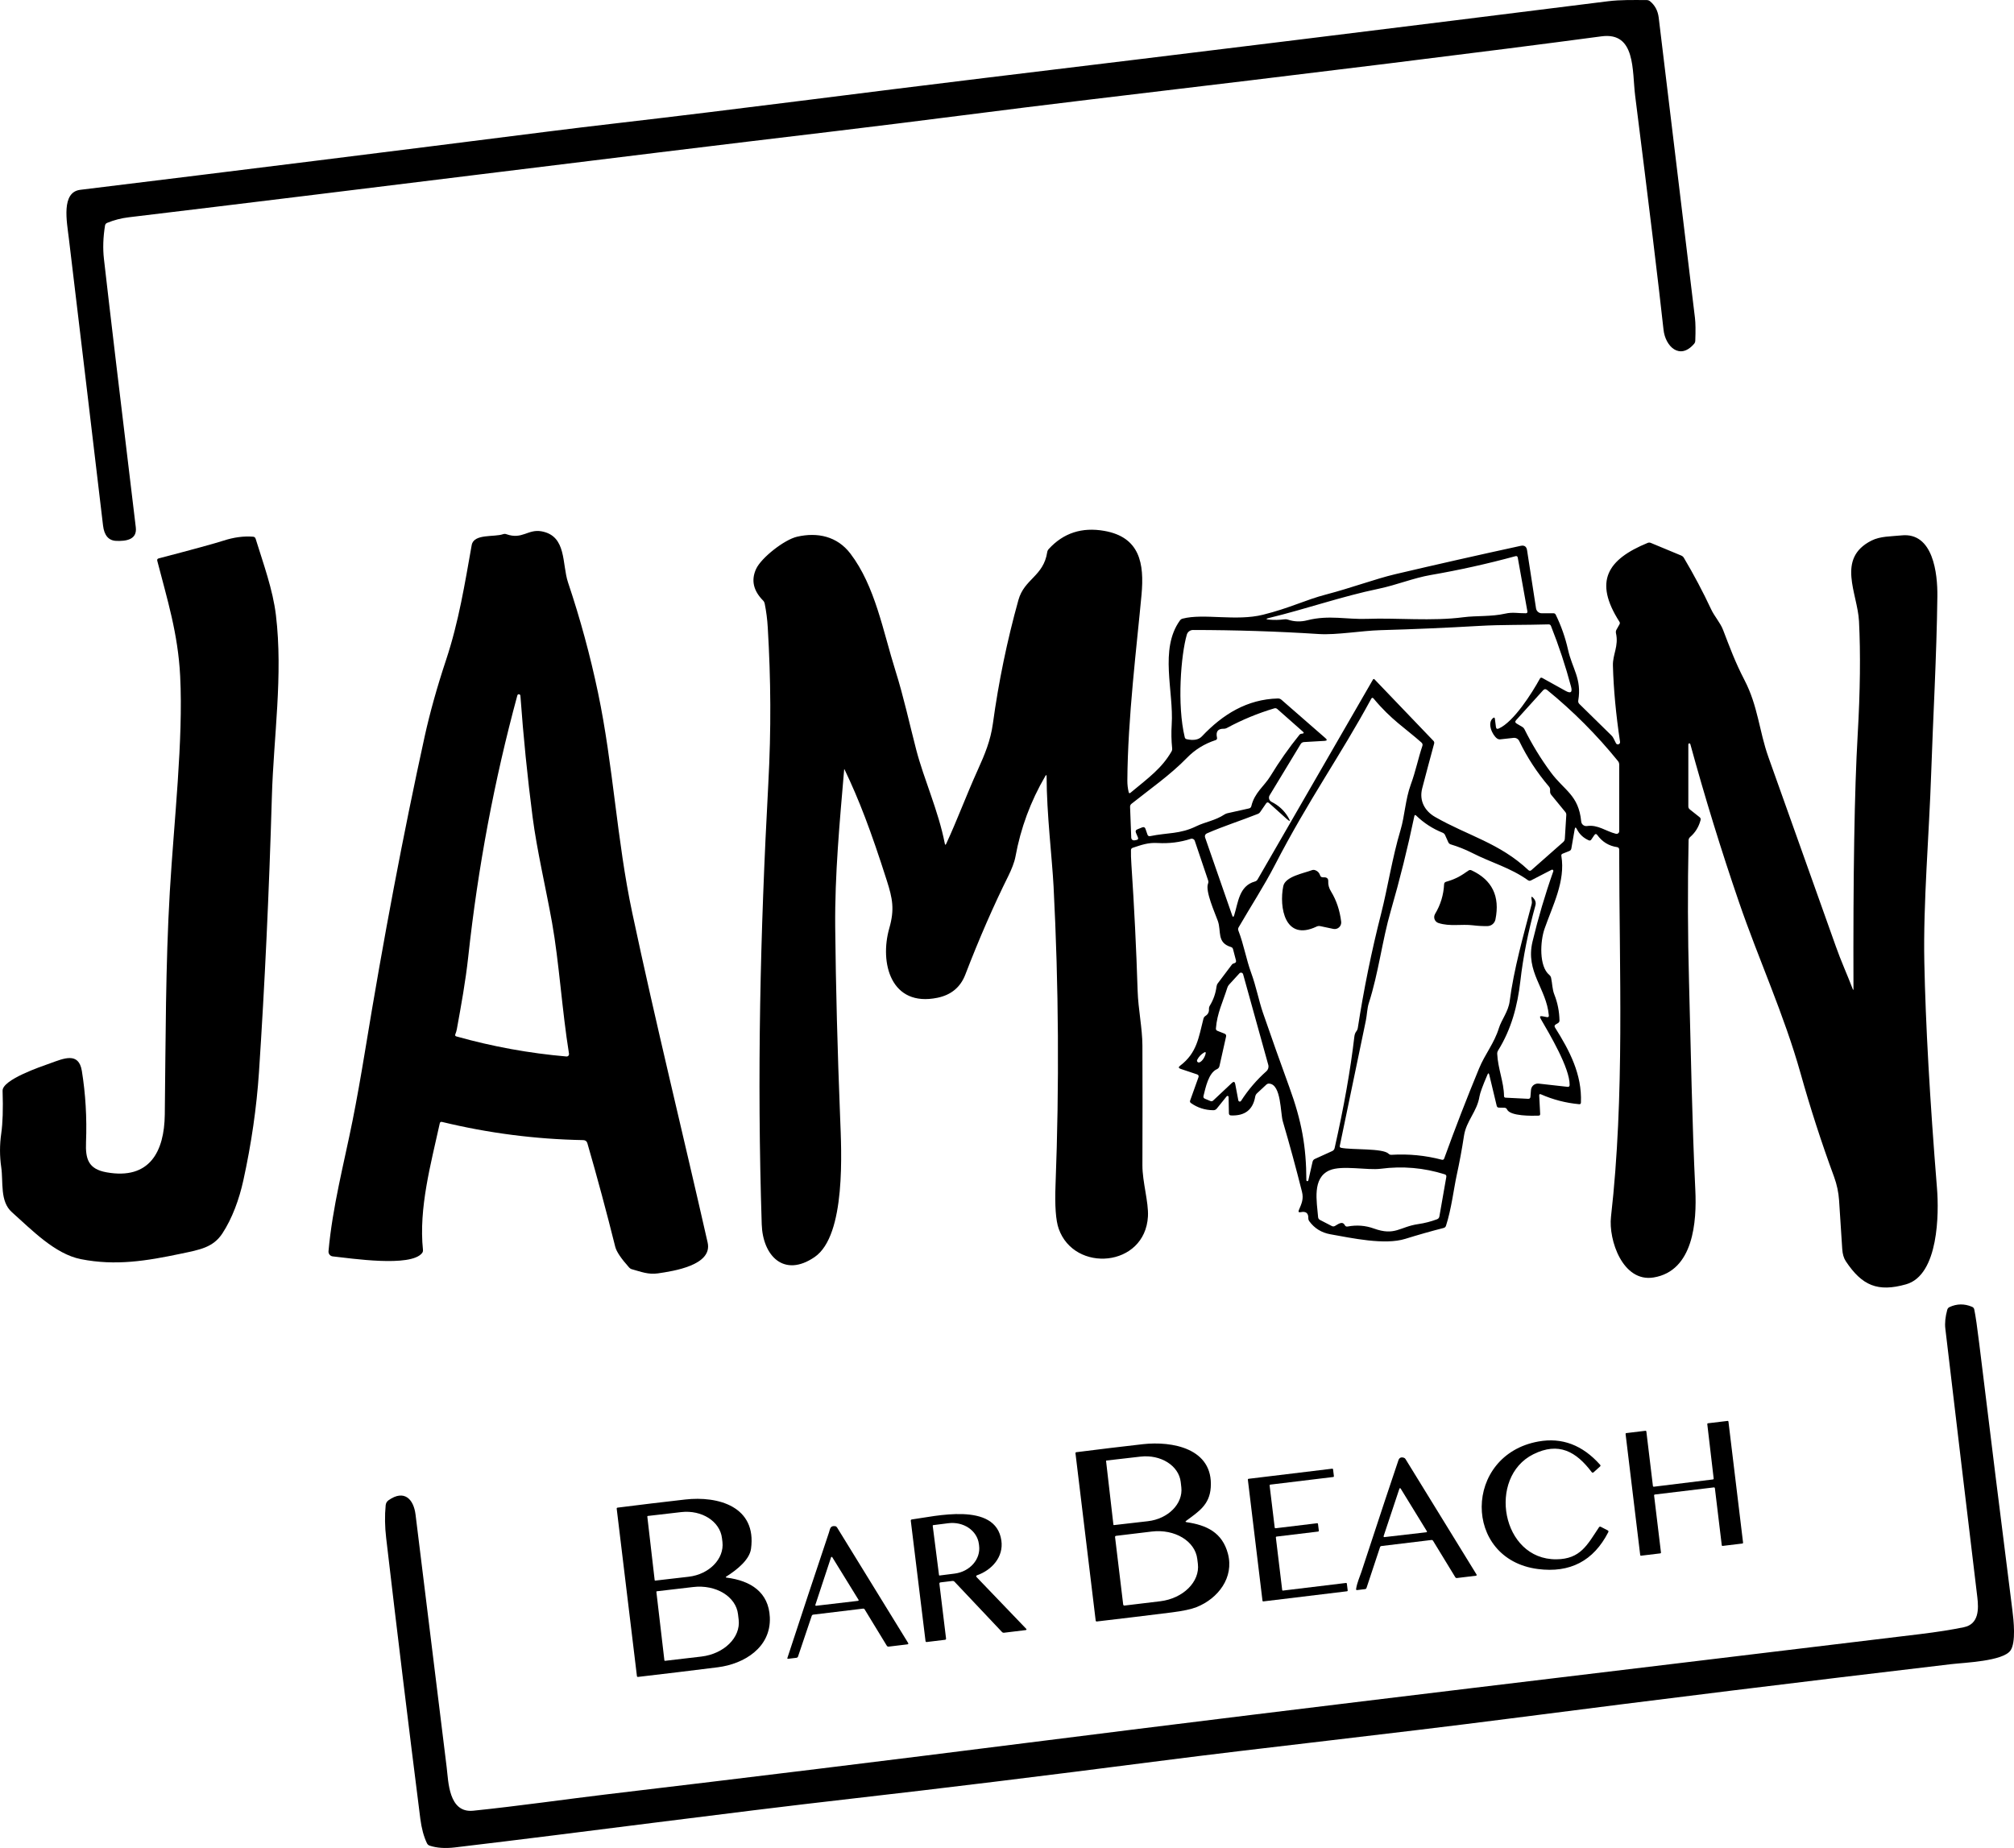 <?xml version="1.0" encoding="UTF-8"?>
<svg id="Layer_2" data-name="Layer 2" xmlns="http://www.w3.org/2000/svg" viewBox="0 0 568.2 521.38">
  <defs>
    <style>
      .cls-1 {
        stroke-width: 0px;
      }
    </style>
  </defs>
  <g id="Layer_1-2" data-name="Layer 1">
    <g>
      <path class="cls-1" d="m29.63,63.63c-.54,3.35-.64,6.48-.31,9.39,1.6,14.09,4.6,39.34,8.99,75.75.44,3.59-2.9,3.92-5.48,3.83-2.18-.07-3.43-1.52-3.76-4.33-3.19-26.99-6.4-53.98-9.64-80.96-.58-4.83-2.22-13.1,3.23-13.76,43.95-5.37,87.88-10.85,131.8-16.42,6.25-.79,12.86-1.59,19.85-2.4,34.58-4,69.07-8.58,103.62-12.75,58.57-7.07,117.13-14.28,175.67-21.62,3.67-.46,7.32-.35,10.99-.34.34,0,.64.11.91.32,1.4,1.14,2.22,2.68,2.46,4.61,3.42,28.25,6.83,56.5,10.23,84.75.17,1.43.2,3.58.09,6.45-.01.33-.13.61-.34.86-4.03,4.68-8.11.73-8.62-3.99-1.44-13.18-4.11-35.18-8-66-.89-7.04.24-18.07-9.5-16.77-31.67,4.23-79.77,10.17-144.32,17.83-23.9,2.84-47.77,6.05-71.69,8.9-66.51,7.91-132.97,16.35-199.48,24.32-2.12.25-4.16.78-6.11,1.58-.33.14-.53.39-.59.75Z"/>
      <path class="cls-1" d="m522.91,278.94c-.11-32.17.28-56.06,1.19-71.67.71-12.29.83-22.96.37-32.01-.4-7.9-6.48-17.66,3.5-22.73,2.54-1.28,5.5-1.17,8.52-1.48,8.92-.92,10.17,10.8,10.09,17.19-.2,16.81-1.25,34.97-1.74,49.78-.59,17.66-2.28,36.67-1.94,53.43.35,17.41,1.55,38.7,3.58,63.88.55,6.84.52,24.41-8.74,27.02-7.97,2.25-12.4.39-16.98-6.5-.59-.88-.93-2.04-1.02-3.49-.31-4.57-.6-9.14-.89-13.71-.15-2.24-.62-4.45-1.41-6.62-3.54-9.61-6.69-19.35-9.46-29.22-4.68-16.67-11.79-32.03-17.36-48.27-5.02-14.62-9.6-29.49-13.74-44.6-.05-.15-.21-.24-.36-.2-.12.03-.2.14-.2.27v17.5c0,.35.14.63.41.85l2.76,2.19c.28.21.37.49.28.84-.51,1.92-1.49,3.51-2.96,4.78-.27.24-.41.54-.42.9-.28,13.42-.24,26.81.13,40.18.53,19.5.83,38.95,1.77,58.45.43,8.88-.47,22.88-11.79,24.72-8.7,1.41-12.74-10.59-12-17.13,3.88-34.2,2.34-69.2,2.31-103.58,0-.41-.2-.65-.61-.71-2.3-.34-4.15-1.47-5.54-3.38-.3-.41-.59-.41-.88.02l-.84,1.23c-.18.27-.42.34-.72.21-1.51-.67-2.63-1.72-3.36-3.17-.29-.59-.5-.56-.61.09l-.93,5.38c-.06.35-.25.59-.58.72l-1.88.75c-.3.12-.42.34-.36.65,1.19,7.11-2.48,14.03-4.74,20.52-1.25,3.57-1.6,10.62,1.34,13.04.26.22.43.49.5.82.36,1.61.31,3.19.92,4.72.92,2.33,1.4,4.77,1.45,7.31,0,.32-.13.56-.41.73l-.63.38c-.37.22-.45.51-.22.88,4.11,6.52,7.64,13.22,7.31,21.18-.01.33-.19.48-.52.45-3.75-.35-7.33-1.27-10.75-2.78-.35-.15-.52-.04-.5.34l.27,5.21c.01.29-.13.45-.42.46-1.85.07-8.03.18-8.92-1.74-.15-.32-.4-.48-.75-.49l-1.54-.03c-.34,0-.55-.18-.63-.51l-2.09-8.73c-.13-.55-.31-.57-.53-.04-1.33,3.09-2.08,5.13-2.24,6.12-.68,4.29-3.72,6.86-4.37,11.09-.57,3.75-1.26,7.48-2.07,11.19-.81,3.73-1.49,9.56-3.01,14.21-.11.33-.33.53-.66.62-3.65.93-7.25,1.96-10.82,3.07-5.84,1.82-15.14-.23-21.14-1.29-2.5-.45-4.48-1.67-5.94-3.67-.19-.27-.29-.56-.28-.89.03-1.42-.69-1.98-2.16-1.67-.56.11-.73-.09-.5-.62.78-1.82,1.38-3.11.87-5.15-1.67-6.65-3.47-13.26-5.4-19.83-.71-2.39-.43-10.44-3.83-10.67-.33-.03-.61.07-.84.29l-2.6,2.42c-.29.27-.46.59-.53.98-.64,3.68-2.91,5.44-6.81,5.28-.4-.01-.6-.22-.61-.62l-.08-4.58c0-.17-.14-.31-.32-.3-.09,0-.18.04-.23.11l-2.77,3.44c-.27.33-.61.49-1.02.48-2.33-.03-4.43-.7-6.28-2.02-.26-.18-.34-.42-.23-.72l2.34-6.54c.15-.42.01-.7-.41-.84l-4.63-1.55c-.6-.21-.65-.5-.14-.88,4.78-3.63,5.22-7.93,6.59-13.26.09-.35.28-.62.59-.81.69-.44,1.01-1.07.97-1.89-.02-.37.06-.7.25-1.01,1.01-1.66,1.63-3.45,1.88-5.37.04-.34.16-.65.37-.93l3.97-5.27c.11-.15.26-.25.43-.3l.25-.08c.41-.13.57-.4.46-.82l-.82-3.14c-.08-.31-.27-.52-.58-.61-4.09-1.24-2.67-4.46-3.71-7.36-.82-2.28-3.6-8.43-2.77-10.52.12-.31.13-.61.03-.92l-3.77-11.17c-.16-.46-.65-.71-1.11-.56-3.01.98-6.14,1.37-9.37,1.18-2.72-.16-4.59.55-7.02,1.35-.32.11-.49.33-.5.66-.03,1.04.01,2.43.13,4.16.79,11.83,1.38,23.66,1.75,35.51.17,5.24,1.33,10.54,1.35,15.45.04,11.27.04,22.53,0,33.8-.01,4.69,1.78,10.42,1.56,14.43-.81,14.35-20.75,16.01-25.18,3.46-.82-2.32-1.12-6.46-.89-12.41,1.07-28.03.89-56.05-.55-84.07-.42-8.09-1.96-20.64-1.97-31.11,0-.49-.12-.52-.37-.1-4.15,7.1-6.95,14.68-8.42,22.73-.28,1.56-1.14,3.69-1.99,5.4-4.19,8.43-8.25,17.72-12.16,27.89-1.37,3.54-3.98,5.71-7.83,6.51-13.17,2.72-16.41-9.84-13.61-19.62,1.53-5.35.92-8.35-.7-13.44-4.52-14.17-7.85-22.85-11.96-31.42-.04-.07-.06-.07-.07.02-1.26,14.8-2.67,29.69-2.53,44.55.17,16.89.64,34.8,1.39,53.74.36,9.19,1.72,33.23-7.21,39.33-8.66,5.92-14.62-.38-14.91-9.21-1.36-42.07-.43-82.14,1.85-124.26.84-15.63.72-29.42-.15-44.17-.13-2.27-.42-4.52-.87-6.76-.07-.32-.22-.6-.45-.83-2.77-2.8-3.42-5.78-1.96-8.93,1.45-3.13,7.94-8.25,11.57-9.08,5.73-1.31,11.29-.13,15.02,4.76,7.01,9.2,9.2,21.88,12.73,33.1,2.3,7.3,3.91,14.79,5.84,22.22,2.18,8.4,6.25,17.18,8.07,26.5.08.43.21.44.4.05,3.18-6.88,5.64-13.63,8.92-20.88,1.93-4.27,3.59-8.21,4.25-13.06,1.61-11.77,4.01-23.39,7.2-34.84,1.66-5.97,7.08-6.67,8.12-13.48.05-.33.19-.63.42-.88,4.14-4.54,9.38-6.25,15.71-5.13,10.04,1.78,11.28,9.22,10.48,17.99-1.32,14.35-3.9,34.84-4,52.5,0,1.09.12,2.15.37,3.2.08.35.26.41.53.18,5.22-4.32,8.8-6.9,11.54-11.6.17-.28.23-.59.2-.92-.23-2.23-.27-4.44-.13-6.65.62-9.46-3.53-21.26,2.31-29.41.2-.28.46-.46.79-.54,5.92-1.54,15.05.8,22.67-1.1,7.61-1.89,11.88-4.17,17.87-5.73,6.91-1.8,13.87-4.39,19.37-5.69,11.52-2.71,23.33-5.38,35.43-8.01,1.05-.23,1.66.18,1.82,1.25l2.53,16.4c.13.79.81,1.37,1.6,1.37h3.32c.29,0,.5.13.63.39,1.55,3.17,2.7,6.46,3.47,9.87,1.22,5.45,3.92,8.21,2.89,14.38-.06.37.05.69.32.96l9.02,8.85c.26.25.47.54.62.86l.67,1.34c.14.31.51.44.81.29.25-.12.39-.39.35-.66-1.16-7.74-1.83-14.91-2.01-21.51-.09-3.17,1.68-5.49.86-9.15-.07-.35-.03-.67.14-.98l.86-1.53c.13-.24.13-.48-.02-.71-7.33-11.45-3.38-17.59,7.98-22.26.28-.11.56-.11.85,0l8.59,3.57c.33.14.59.36.77.67,2.8,4.72,5.36,9.55,7.68,14.5.96,2.05,2.57,3.75,3.37,5.82,1.87,4.85,3.38,9.03,6.04,14.15,3.84,7.4,4.12,14.35,6.76,21.76,6.33,17.76,12.66,35.52,18.98,53.28.72,2.03,1.53,4.11,2.42,6.24.79,1.87,1.57,3.81,2.35,5.82.16.43.24.41.24-.04Zm-98.22-105.82c2.1-.48,3.64-.07,5.76-.1.37,0,.53-.19.46-.56l-2.71-15.12c-.07-.38-.29-.52-.66-.42-7.89,2.15-15.86,3.92-23.91,5.31-4.9.85-9.61,2.82-14.65,3.87-10.47,2.17-20.55,5.73-30.97,8.25-.94.23-.93.38.04.47,1.44.13,2.88.1,4.33-.09.33-.05.66-.02.97.09,1.78.6,3.61.66,5.48.18,6.05-1.55,11.23-.18,16.91-.4,8.27-.32,18.29.71,27.15-.46,3.62-.47,7.86-.12,11.8-1.02Zm-61.82,57.8l-4.83-4.35c-.32-.28-.6-.25-.84.1l-1.7,2.47c-.15.21-.34.37-.58.47-4.82,1.92-9.68,3.44-14.46,5.53-.43.19-.64.68-.48,1.12l7.64,21.98c.19.56.38.56.57,0,1.14-3.61,1.37-8.3,5.85-9.54.34-.09.6-.29.77-.6l32.52-56.34c.13-.24.3-.26.49-.06l16.61,17.34c.19.2.25.48.18.74-1.14,4.18-2.26,8.39-3.37,12.63-.91,3.51.74,6.42,3.64,8.08,9.31,5.33,18.17,7.33,26.36,15.03.21.2.54.2.76.01l9.01-7.95c.29-.25.45-.57.47-.96l.41-6.68c.02-.31-.07-.59-.27-.84l-3.99-4.87c-.21-.26-.31-.55-.31-.88v-.56c0-.34-.11-.64-.33-.89-3.35-3.93-6.15-8.21-8.38-12.84-.29-.6-.92-.95-1.59-.88l-3.74.41c-.34.03-.65-.05-.92-.24-1.33-.94-2.93-4.4-1.1-5.78.27-.21.43-.15.48.2l.3,2.32c.07.51.33.66.8.45,4.22-1.86,9.4-10.04,11.6-14.07.17-.29.4-.36.69-.19l6.56,3.64c1.45.81,1.97.41,1.54-1.2-1.55-5.81-3.44-11.52-5.66-17.11-.12-.31-.35-.46-.69-.45-6.55.2-13.29.06-19.55.43-9.27.54-18.54.94-27.82,1.2-5.44.15-12.43,1.41-17.44,1.09-11.65-.75-23.49-1.13-35.5-1.14-.8,0-1.51.53-1.74,1.31-1.65,5.7-2.8,19.77-.58,28.97.07.29.25.46.54.53,1.95.43,3.37.17,4.28-.78,5.9-6.25,12.78-10.49,21.47-10.71.37,0,.69.11.97.35l12.46,10.87c.51.45.43.69-.25.74l-5.83.34c-.42.03-.74.22-.95.58l-8.74,14.43c-.38.62-.18,1.42.43,1.8.03.02.06.03.09.05,2.01,1.01,3.56,2.44,4.67,4.28.79,1.3.61,1.44-.52.43Zm84.86,2.13c3.08-.45,5.29,1.47,8.17,2.19.4.1.8-.14.9-.53.02-.06.02-.12.02-.18v-18.8c0-.39-.12-.73-.36-1.02-5.97-7.37-12.62-14.04-19.95-20.02-.43-.35-.82-.32-1.19.09l-7.58,8.39c-.35.39-.3.72.15.98l1.61.95c.25.15.44.35.57.61,2.12,4.27,4.59,8.32,7.42,12.15,3.83,5.21,7.88,6.4,8.61,13.92.07.78.77,1.35,1.56,1.28.02,0,.05,0,.07,0Zm-76.78,93.93l4.91-2.23c.36-.17.58-.44.67-.83,2.61-11.56,4.47-22.03,5.56-31.4.07-.66.27-1.19.6-1.59.2-.25.32-.53.37-.84,1.68-10.91,3.88-21.72,6.61-32.41,1.81-7.1,3.13-15.76,5.46-23.52,1.18-3.94,1.36-8.65,2.89-12.82,1.41-3.85,2.04-7.23,3.27-10.9.12-.37.03-.69-.26-.95-4.55-4.04-8.54-6.42-13.5-12.4-.26-.31-.49-.29-.68.07-8.63,15.95-17.6,28.36-27.18,46.91-3.07,5.94-6.8,11.65-10.22,17.56-.17.29-.2.6-.07.92,1.54,3.97,2.17,8.01,3.64,12.02,1.34,3.64,2.15,7.86,3.28,11.14,2.42,7.01,4.9,14.01,7.44,20.98,3.49,9.57,4.79,16.76,4.82,26.29,0,.15.14.27.29.27.12,0,.23-.09.26-.21l1.2-5.27c.09-.37.3-.64.64-.79Zm-47.77-93.1l.55,1.59c.13.36.38.5.76.43,4.92-1.02,8.39-.52,13.06-2.81,2.47-1.2,5.31-1.58,7.92-3.31.24-.15.5-.26.78-.33l6.13-1.37c.35-.08.56-.29.65-.64.91-3.85,3.67-5.65,5.39-8.49,2.47-4.06,5.2-7.95,8.21-11.67.11-.14.26-.22.44-.25l.34-.05c.46-.06.52-.25.17-.56l-7.22-6.38c-.25-.22-.53-.28-.85-.19-4.63,1.38-9.08,3.22-13.33,5.51-.3.17-.62.25-.97.24-1.62-.01-2.24.82-1.87,2.49.09.37-.05.61-.41.73-3.15,1.03-5.83,2.7-8.06,4.99-4.7,4.83-10.37,8.76-15.64,12.96-.29.23-.42.52-.41.88l.33,8.72c.01.42.37.75.8.73.03,0,.07,0,.1-.01l.56-.1c.46-.08.6-.33.41-.76l-.53-1.24c-.21-.49-.07-.83.42-1.02l1.31-.53c.47-.19.79-.05.96.44Zm109.37,19.43c.63.66.84,1.37.63,2.13-2.07,7.51-3.49,14.63-4.25,21.36-.8,6.99-2.54,13.56-6.29,19.59-.17.29-.25.6-.24.93.19,4.16,1.89,8.01,1.92,11.9,0,.3.16.46.45.47l6.36.32c.4.02.61-.17.64-.56l.16-1.95c.09-1.07,1.02-1.86,2.09-1.78.02,0,.04,0,.06,0l8.15.91c.4.05.6-.13.6-.53.07-4.75-5.69-14.4-8.17-18.68-.35-.6-.19-.83.5-.7l1.25.24c.41.08.59-.09.55-.5-.67-7.61-6.65-12.23-4.6-20.81,1.6-6.67,3.55-13.28,5.86-19.82.07-.18-.03-.38-.21-.45-.09-.03-.19-.03-.28.02l-5.81,3c-.29.15-.57.13-.84-.06-5.07-3.6-10.36-4.94-15.75-7.7-1.93-.98-3.95-1.78-6.04-2.41-.33-.1-.56-.31-.7-.62l-.9-2.01c-.14-.31-.37-.53-.69-.66-2.81-1.13-5.3-2.74-7.47-4.84-.26-.25-.43-.2-.51.15-1.88,9-4.1,17.91-6.65,26.74-2.44,8.38-3.42,17.41-6.21,26.06-.46,1.44-.5,3.33-.83,4.92-2.43,11.75-4.88,23.52-7.34,35.29-.07.32.06.51.39.58,3.01.62,11.78.07,13.36,1.66.23.23.5.33.83.31,4.82-.29,9.56.17,14.21,1.39.32.08.54-.04.66-.35,3.09-8.54,6.37-17.01,9.84-25.4,1.72-4.15,4.23-7.01,5.6-11.4.73-2.35,2.65-4.65,3.03-7.54,1.18-9.12,3.87-18.55,6.21-27.44.07-.25.08-.5.05-.76l-.11-.78c-.08-.59.08-.66.49-.23Zm-84.06,52.52l.87,4.61c.04.23.25.39.48.35.12-.02.23-.09.29-.19,2-3.12,4.39-5.91,7.16-8.38.5-.45.7-1.14.52-1.79l-7.1-25.57c-.09-.33-.42-.52-.75-.43-.11.03-.21.09-.29.18l-2.91,3.18c-.23.25-.4.54-.5.87-1.27,4.05-2.89,7.2-3.22,11.48-.03.35.12.58.44.7l1.98.78c.39.15.53.43.44.84l-1.86,8.31c-.09.41-.33.7-.71.87-2.38,1.06-3.2,5.19-3.79,7.54-.1.39.03.66.4.81l1.53.64c.3.13.57.08.81-.15l5.27-4.95c.5-.47.81-.37.94.3Zm-10.08-6.1c.87-.35,1.57-1.66,1.73-2.48.09-.42-.05-.52-.42-.31-.85.49-1.5,1.18-1.96,2.06-.14.25-.04.57.21.7.14.07.3.08.44.03Zm38.21,46.16c.82-.45,2.09-1.53,2.78-.24.17.33.44.46.81.39,2.56-.48,5.02-.29,7.38.56,6.02,2.17,7.24-.48,12.57-1.25,1.75-.25,3.5-.7,5.25-1.35.38-.14.61-.41.68-.81l1.95-11.13c.07-.39-.09-.64-.46-.75-5.87-1.85-11.88-2.37-18.01-1.57-3.83.5-10.93-1.07-14.46.44-4.98,2.15-3.6,8.77-3.24,13.2.03.37.21.63.53.8l3.33,1.72c.3.15.6.15.89-.01Z"/>
      <path class="cls-1" d="m124.07,316.93c-2.51,11.46-5.97,23.91-4.74,35.71.03.33-.05.63-.26.9-3.23,4.06-20.11,1.46-25.19.93-.73-.08-1.26-.73-1.2-1.46,1.13-12.56,4.33-24.59,6.79-36.86,1.13-5.66,2.3-12.22,3.53-19.69,5.18-31.62,10.78-61.18,16.81-88.69,1.47-6.67,3.48-13.87,6.04-21.59,3.6-10.85,5.28-21.47,7.23-32.4.59-3.27,6.36-2.19,8.84-3.07.31-.11.62-.11.93,0,4.51,1.61,6.06-1.5,9.92-.81,7.18,1.3,5.73,9.19,7.49,14.44,3.43,10.21,6.25,20.58,8.46,31.11,4.31,20.53,5.28,41.51,9.66,62.11,6.62,31.15,14.23,61.96,21.26,92.99,1.46,6.42-9.64,8.07-14.04,8.71-2.7.39-4.76-.46-7.33-1.17-.3-.08-.55-.24-.76-.47-2.28-2.55-3.59-4.5-3.93-5.85-2.47-9.9-5.09-19.64-7.86-29.21-.17-.59-.56-.89-1.17-.9-13.47-.25-26.75-1.96-39.84-5.13-.35-.08-.56.05-.64.4Zm4.82-26.59c-.09.49-.23.97-.43,1.45-.13.32-.03.53.3.62,10.17,2.86,20.52,4.75,31.05,5.66.36.04.69-.23.72-.59,0-.06,0-.11,0-.17-1.98-12.3-2.8-25.92-4.78-36.99-1.79-9.96-4.26-20.35-5.49-29.8-1.45-11.21-2.6-22.62-3.44-34.22,0-.24-.21-.43-.45-.43-.2,0-.38.15-.42.35-6.5,23.94-11.11,48.49-13.84,73.65-.78,7.13-1.99,13.67-3.22,20.47Z"/>
      <path class="cls-1" d="m24.27,322.26c-.19,4.74.65,7.57,5.79,8.49,12.19,2.18,16.3-5.89,16.43-16.29.26-20.94.2-42.02,1.42-62.92,1.17-19.96,3.83-42.75,2.92-60.77-.61-12.11-3.66-21.67-6.46-32.55-.09-.36.04-.59.4-.68,9.75-2.55,15.84-4.22,18.28-5.01,2.93-.95,5.71-1.32,8.35-1.11.37.03.61.23.72.58,2.21,7.14,4.85,14.32,5.72,21.52,2.05,17.01-.65,34.34-1.14,51.28-.79,27.17-2.01,53.08-3.64,77.72-.67,10.01-2.14,20.18-4.41,30.51-1.18,5.37-3.14,10.72-5.9,14.94-2.62,3.99-6.34,4.61-11.63,5.72-9.81,2.07-18.49,3.49-28.29,1.56-7.36-1.46-13.9-8.29-19.48-13.26-3.43-3.06-2.39-8.48-3-12.67-.46-3.15-.46-6.33,0-9.52.42-2.91.55-6.92.38-12.05-.11-3.14,10.81-6.83,13.43-7.76,3.78-1.35,8.04-3.3,8.93,2.13,1.05,6.51,1.45,13.22,1.18,20.14Z"/>
      <path class="cls-1" d="m407.97,248.78c2.65-.77,4.09-1.58,6.31-3.16.27-.19.56-.22.86-.08,5.83,2.71,8.09,7.33,6.76,13.87-.22,1.07-1.15,1.85-2.25,1.87-1.34.02-2.69-.05-4.06-.22-3.3-.4-6.55.4-9.77-.65-.91-.3-1.41-1.28-1.11-2.2.04-.13.1-.25.16-.36,1.55-2.57,2.4-5.37,2.55-8.38.02-.36.2-.59.55-.69Z"/>
      <path class="cls-1" d="m373.22,247.52h.39c.79,0,1.17.4,1.12,1.19-.05.93.21,1.88.8,2.83,1.51,2.47,2.46,5.31,2.85,8.5.12,1.01-.6,1.94-1.62,2.06-.2.02-.41.01-.61-.03l-3.68-.78c-.35-.07-.69-.03-1.01.12-9.04,4.32-10.61-5.54-9.42-11.39.56-2.74,5.72-3.62,8.04-4.5.33-.13.67-.13,1,0,.67.25,1.12.72,1.35,1.42.12.39.38.58.79.58Z"/>
      <path class="cls-1" d="m554.06,459.09c4.24-.88,4.2-5.09,3.79-8.49-3.03-25.24-6.04-50.49-9.02-75.74-.19-1.57,0-3.35.54-5.33.1-.35.31-.61.64-.76,2.07-.96,4.18-.99,6.33-.09.37.15.59.42.66.81.37,1.79.83,4.97,1.39,9.56,3.06,25.11,6.18,50.2,9.36,75.29.35,2.74,1.05,9.07-.55,11.33-2.15,3.02-12.94,3.4-16.7,3.84-41.45,4.88-82.87,9.98-124.26,15.31-35.12,4.53-69.97,8.26-99.17,12.02-32.65,4.21-61.44,7.73-86.38,10.57-37.46,4.27-74.85,9.36-112.3,13.8-2.77.33-5.15.17-7.14-.48-.37-.12-.63-.35-.8-.7-.9-1.88-1.52-4.19-1.87-6.92-3.34-26.38-6.55-52.77-9.63-79.18-.38-3.21-.43-6.3-.14-9.26.06-.6.34-1.07.83-1.42,4.37-3.06,7.05-.37,7.6,4.08,2.93,23.76,5.86,47.52,8.78,71.28.49,3.99.53,12.95,7.48,12.25,12.52-1.28,27.23-3.38,37.43-4.59,39.7-4.71,79.38-9.57,119.04-14.59,83.84-10.6,167.79-20.47,251.68-30.64,4.85-.59,8.98-1.24,12.41-1.95Z"/>
      <path class="cls-1" d="m205.01,445.1c6.78.86,11.88,4.11,12.18,11.21.35,8.53-7.28,13.15-14.68,14.08-7.5.94-15,1.85-22.5,2.72-.19.02-.3-.06-.32-.25l-5.7-47.19c-.02-.19.06-.29.25-.32,6.37-.81,12.72-1.57,19.06-2.29,9.31-1.06,20.22,1.97,18.58,13.9-.42,3.1-3.96,5.92-6.94,7.82-.27.17-.24.28.07.32Zm-22.39-17.26l2.08,17.98c0,.07.08.13.15.12h0s9.43-1.09,9.43-1.09c5.81-.67,10.08-5.06,9.54-9.8,0,0,0,0,0,0l-.13-1.07c-.55-4.74-5.7-8.04-11.51-7.37l-9.43,1.09c-.07,0-.13.08-.12.15Zm2.56,21.27l2.26,19.32c0,.08.08.15.17.14,0,0,0,0,0,0l10.26-1.2c6.4-.75,11.11-5.39,10.53-10.38,0,0,0,0,0,0l-.19-1.58c-.58-4.98-6.24-8.41-12.64-7.66l-10.26,1.2c-.08,0-.14.08-.13.16Z"/>
      <path class="cls-1" d="m334.72,429.45c5.68.82,10.12,2.9,11.71,8.91,1.77,6.71-2.74,12.6-8.82,15.05-1.51.6-3.84,1.1-7,1.5-7.05.88-14.11,1.74-21.17,2.56-.16.02-.3-.09-.32-.25l-5.7-47.19c-.02-.19.06-.29.25-.32,6.27-.8,12.53-1.55,18.77-2.26,8.18-.92,19.91,1.13,19.14,12.22-.34,4.9-3.4,6.78-6.94,9.41-.26.19-.23.32.09.36Zm-22.67-17.24l2.07,17.95c0,.07.08.13.15.12h0l9.58-1.1c5.74-.66,9.96-4.95,9.43-9.57l-.17-1.48c-.53-4.62-5.62-7.83-11.36-7.17h0s-9.58,1.1-9.58,1.1c-.07,0-.13.08-.12.15Zm2.54,21.48l2.29,19c.02.18.19.32.37.29h0l10.06-1.21c6.49-.78,11.26-5.51,10.64-10.57h0l-.17-1.37c-.61-5.05-6.37-8.51-12.85-7.73h0l-10.06,1.21c-.18.02-.32.19-.29.37h0Z"/>
      <path class="cls-1" d="m243.51,453.84l-14.07,1.7c-.22.03-.36.14-.43.35l-3.86,11.45c-.08.22-.23.35-.47.38l-2.31.28c-.21.03-.28-.06-.22-.26,3.86-11.8,7.77-23.59,11.72-35.37.33-.99.31-1.98,1.75-1.79.22.03.39.15.52.34l20.04,32.57c.16.26.09.41-.21.44l-5.22.63c-.25.03-.45-.06-.58-.28l-6.23-10.22c-.1-.17-.25-.24-.45-.22Zm-13.48-1.04c-.03.1.03.21.13.24.02,0,.05.01.08,0l11.85-1.39c.1-.01.18-.11.16-.21,0-.03-.01-.05-.03-.07l-7.42-12.04c-.06-.09-.17-.12-.26-.06-.04.02-.07.06-.08.1l-4.43,13.43Z"/>
      <path class="cls-1" d="m389.34,436.51l-3.81,11.49c-.07.2-.21.32-.42.34l-2.22.27c-.23.03-.33-.07-.3-.31.26-1.76,1.07-3.52,1.5-4.83,5.34-16.26,8.82-26.76,10.44-31.49.25-.72.76-.95,1.54-.7.2.06.35.19.46.37l20.05,32.59c.06.1.03.23-.07.29-.02.02-.05.03-.08.03l-5.39.65c-.2.02-.36-.05-.47-.23l-6.26-10.26c-.11-.18-.28-.26-.49-.24l-14.08,1.7c-.2.02-.34.13-.4.33Zm1.01-3.08c-.03.1.03.21.13.24.02,0,.05.01.08,0l11.87-1.37c.1-.01.18-.11.16-.21,0-.03-.01-.05-.03-.07l-7.41-12.07c-.06-.09-.17-.12-.26-.06-.04.02-.07.06-.08.1l-4.47,13.44Z"/>
      <path class="cls-1" d="m439.1,439.93c6.83-.06,8.73-4.12,12-9.01.14-.22.33-.26.56-.14l1.9.98c.23.12.29.3.17.53-4.16,8.1-10.78,11.56-19.87,10.38-21.26-2.76-21.03-32.19.19-35.98,6.63-1.19,12.42,1,17.38,6.57.16.17.15.34-.02.49l-1.8,1.62c-.21.18-.4.16-.57-.06-4.36-5.78-9.31-8.57-16.44-5.02-13.04,6.49-9.02,29.79,6.5,29.64Z"/>
      <path class="cls-1" d="m275.49,444.92l13.98,14.57c.23.24.18.38-.15.42l-6.1.74c-.2.02-.37-.04-.51-.19l-13.4-14.19c-.17-.18-.38-.26-.63-.23l-3.33.4c-.24.03-.35.17-.32.41l1.87,15.4c.03.23-.07.37-.31.39l-5.11.62c-.22.03-.35-.07-.37-.29l-4.15-33.89c-.03-.23.08-.37.31-.4,6.27-.81,23.65-5.17,25.24,5.95.67,4.63-2.69,8.36-6.9,9.82-.15.05-.23.21-.17.36.01.04.04.07.06.1Zm-12.35-14.47l1.78,13.93c0,.08.08.13.16.12l4.26-.54c4.29-.55,7.37-4.06,6.89-7.85l-.06-.5c-.48-3.79-4.35-6.41-8.64-5.86h0s-4.26.54-4.26.54c-.08,0-.13.08-.12.16h0Z"/>
      <path class="cls-1" d="m361.98,448.75l17.78-2.15c.11-.01.21.07.22.18h0s.24,1.95.24,1.95c.01.11-.07.21-.18.22h0s-23.64,2.86-23.64,2.86c-.11.01-.21-.07-.22-.18h0s-4.13-34.19-4.13-34.19c-.01-.11.07-.21.18-.22h0s23.64-2.86,23.64-2.86c.11-.01.21.07.22.18h0s.24,1.95.24,1.95c.01.11-.07.21-.18.22h0s-17.78,2.15-17.78,2.15c-.11.01-.19.11-.18.22h0s1.44,11.91,1.44,11.91c.01.11.11.19.22.18h0s11.77-1.42,11.77-1.42c.11-.01.21.07.22.18h0s.24,1.95.24,1.95c.01.11-.07.21-.18.22h0s-11.77,1.42-11.77,1.42c-.11.01-.19.11-.18.22h0s1.79,14.85,1.79,14.85c.01.11.11.19.22.18h0Z"/>
      <path class="cls-1" d="m483.47,417.14l-1.8-15.33c-.02-.13.08-.25.21-.26l5.5-.66c.13-.02.25.08.26.21h0s4.12,34.12,4.12,34.12c.02.13-.08.25-.21.26h0s-5.54.67-5.54.67c-.13.02-.25-.08-.26-.21h0s-1.94-16.09-1.94-16.09c-.02-.13-.13-.22-.26-.21h0s-16.68,2.01-16.68,2.01c-.13.02-.22.13-.21.26h0s1.94,16.09,1.94,16.09c.02.13-.08.25-.21.26h0s-5.39.65-5.39.65c-.13.02-.25-.08-.26-.21h0s-4.12-34.12-4.12-34.12c-.02-.13.08-.25.21-.26h0s5.39-.65,5.39-.65c.13-.02.25.08.26.21h0s1.85,15.36,1.85,15.36c.02.13.13.22.26.21l16.67-2.05c.13-.02.22-.13.21-.26Z"/>
    </g>
  </g>
</svg>